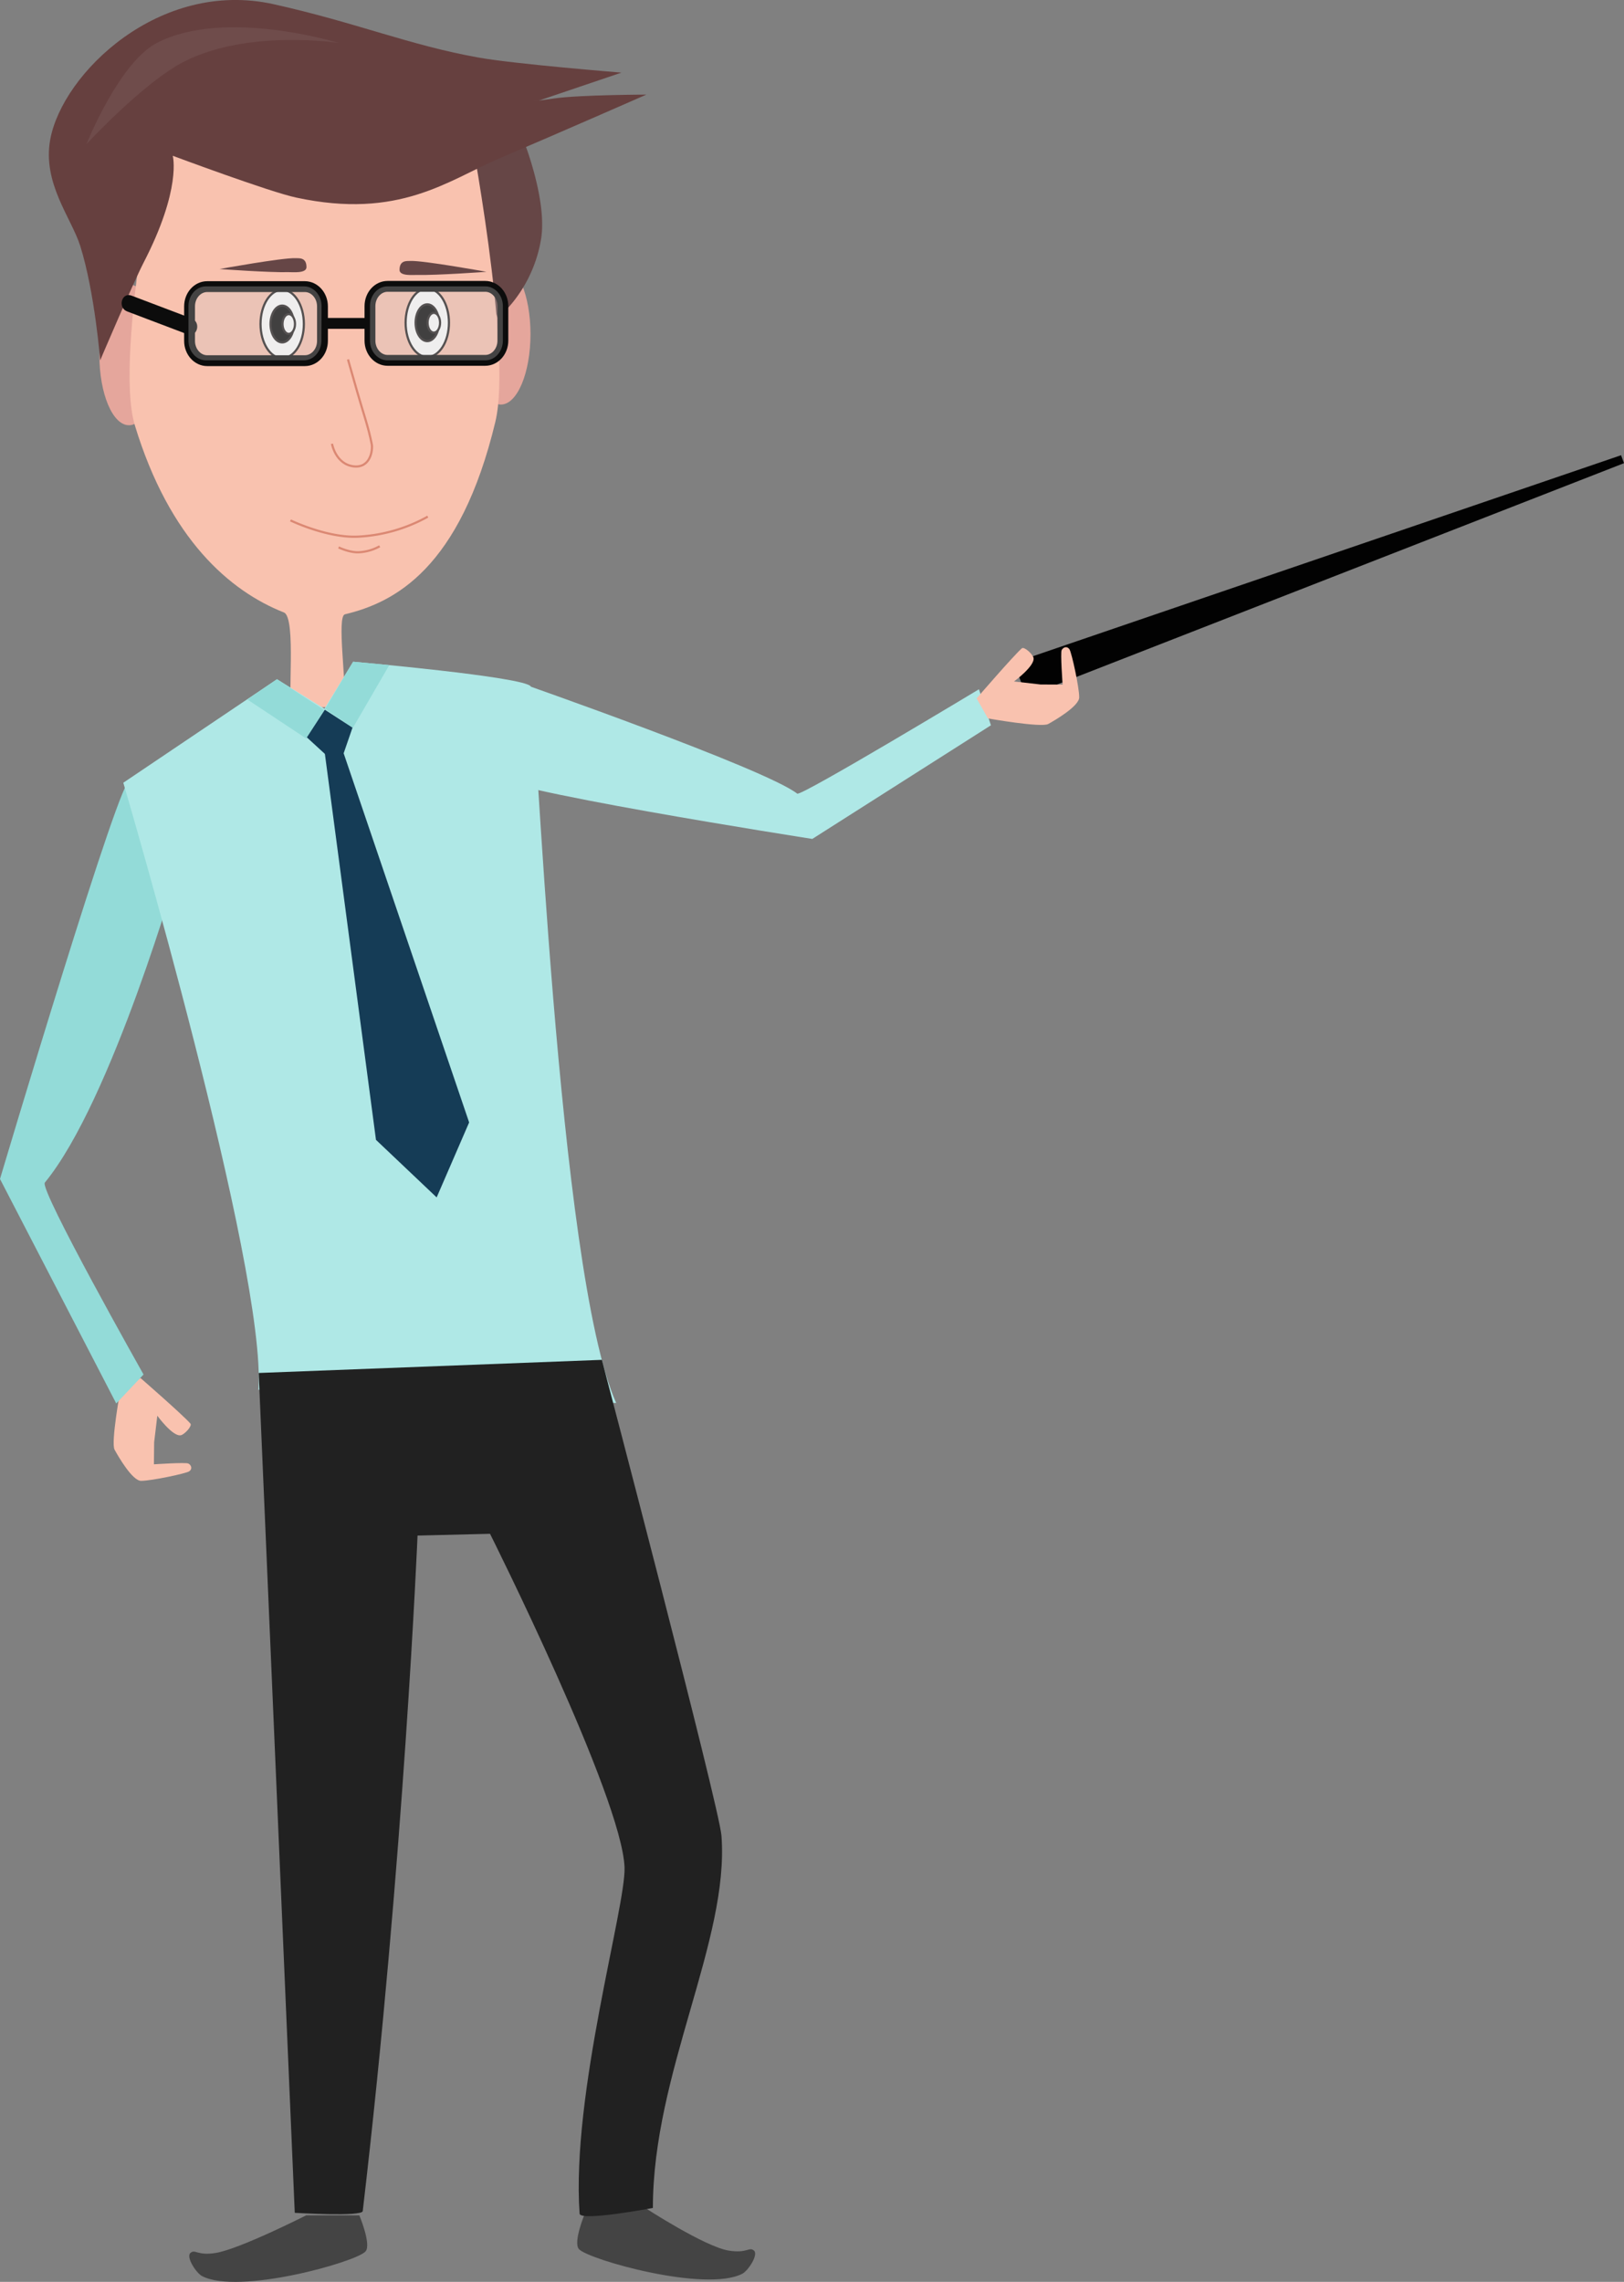<svg xmlns="http://www.w3.org/2000/svg" xmlns:xlink="http://www.w3.org/1999/xlink" viewBox="0 0 748.52 1051.76"><rect x="0" y="0" width="748.52" height="1051.76" fill="#808080" stroke="none"/><defs><clipPath id="cc7a39f7-87c9-4a45-bae2-414092df8894"><rect x="39.83" y="12.56" width="116.26" height="53.91" fill="none"/></clipPath><clipPath id="9725f02e-efee-4a81-8277-cc463785a43b"><rect x="170.49" y="131.99" width="61.29" height="34.13" fill="none"/></clipPath><clipPath id="9dbeec4b-bd6f-46fe-8281-aaecc9e03e8d"><rect x="86.92" y="131.99" width="61.29" height="34.13" fill="none"/></clipPath></defs><title>char1</title><g id="55dffa31-c7d4-4855-bbb6-a042cfaf370a" data-name="Layer 2"><g id="9970eb91-6764-4f83-b46c-aed640b1c8a6" data-name="character"><g id="cada92cc-f60b-44c5-8276-655ddb8c246a" data-name="عینک"><path d="M73.08,163.55c0-17.93-6.11-32.47-13.64-32.47S45.8,145.61,45.8,163.55,51.91,196,59.44,196s13.64-14.54,13.64-32.47" fill="#e5a69c"/><path d="M244.51,154c0-17.94-6.11-32.47-13.64-32.47S217.22,136,217.22,154s6.11,32.47,13.64,32.47S244.51,171.9,244.51,154" fill="#e5a69c"/><path d="M240.64,62.89s11.53,28.05,8.84,46.69a62.73,62.73,0,0,1-20.07,37.09l-27.2-77.44Z" fill="#664646"/><path d="M228.34,194.29c7.92-33.06-12.3-138-12.3-138S164.86,69,143.8,69c-20.46,0-67.64-19.21-67.64-19.21s-24,113.53-14,146.27c15.93,52.41,43.74,76.38,68.68,86.23,5.94,2.35,1.34,42.75,3.82,43.13,3.5.53,23.87,1.34,24.1-1.18.9-9.8-3.59-40.18.22-41.09,22.81-5.44,53.1-21,69.37-88.87" fill="#f9c2af"/><path d="M79.62,71.8s4.23,15.08-13.45,49.29c-5,9.73-20,45-20,45S43.75,135,37,113.4c-4.08-12.95-17.58-29-13.83-49.19,5.65-30.44,50.38-74,103-62.26,38,8.45,62.87,19,94.54,24.6,16.77,3,65.72,6.92,65.72,6.92l-38,12.87s-10.16,1.44,7.23-1c11.91-1.65,42.27-1.73,42.27-1.73S258.35,61,230.18,73c-23.8,10.2-46.16,28.3-93.69,18.06C124.29,88.48,79.62,71.8,79.62,71.8" fill="#66403f"/><g opacity="0.1"><g clip-path="url(#cc7a39f7-87c9-4a45-bae2-414092df8894)"><path d="M156.08,19.8s-52.5-16.29-83.8,0C54.8,28.9,39.83,66.47,39.83,66.47s26.35-28.54,45-38.06c29.57-15.08,71.24-8.61,71.24-8.61" fill="#bfb8b8"/></g></g><path d="M206.93,148.76c0-8.7-4.47-15.76-10-15.76s-10,7.05-10,15.76,4.47,15.76,10,15.76,10-7.05,10-15.76" fill="#fff"/><ellipse cx="196.94" cy="148.76" rx="9.99" ry="15.76" fill="none" stroke="#231f20" stroke-miterlimit="10"/><path d="M202.32,148.76c0-4.69-2.41-8.48-5.38-8.48s-5.38,3.8-5.38,8.48,2.41,8.48,5.38,8.48,5.38-3.8,5.38-8.48" fill="#070707"/><ellipse cx="196.94" cy="148.76" rx="5.38" ry="8.48" fill="none" stroke="#231f20" stroke-miterlimit="10"/><path d="M202.84,148.76c0-2.51-1.29-4.55-2.88-4.55s-2.88,2-2.88,4.55,1.29,4.54,2.88,4.54,2.88-2,2.88-4.54" fill="#fff"/><ellipse cx="199.96" cy="148.76" rx="2.88" ry="4.55" fill="none" stroke="#231f20" stroke-miterlimit="10"/><path d="M140.06,149.34c0-8.7-4.47-15.76-10-15.76s-10,7.05-10,15.76,4.47,15.76,10,15.76,10-7.06,10-15.76" fill="#fff"/><ellipse cx="130.07" cy="149.34" rx="9.99" ry="15.76" fill="none" stroke="#231f20" stroke-miterlimit="10"/><path d="M135.45,149.34c0-4.69-2.41-8.48-5.38-8.48s-5.38,3.8-5.38,8.48,2.41,8.48,5.38,8.48,5.38-3.8,5.38-8.48" fill="#070707"/><ellipse cx="130.07" cy="149.34" rx="5.38" ry="8.48" fill="none" stroke="#231f20" stroke-miterlimit="10"/><path d="M136,149.34c0-2.51-1.29-4.55-2.88-4.55s-2.88,2-2.88,4.55,1.29,4.54,2.88,4.54,2.88-2,2.88-4.54" fill="#fff"/><ellipse cx="133.09" cy="149.34" rx="2.88" ry="4.55" fill="none" stroke="#231f20" stroke-miterlimit="10"/><path d="M189.24,120.28c-1.66.07-5.09-.48-5.09,4.13,0,3,6.39,2.26,8.18,2.31,8.93.24,31.89-1.44,31.89-1.44s-29-5.25-35-5" fill="#664646"/><path d="M136.17,119c1.66.07,5.09-.48,5.09,4.13,0,3-6.39,2.26-8.18,2.31-8.93.24-31.89-1.44-31.89-1.44s29-5.25,35-5" fill="#664646"/><path d="M160.39,165.67s.47,1.7,4.26,14.92c2.86,10,5.19,16.38,6.71,24.24.46,2.38-.47,11-8.35,10.13-8.36-1-10-10.41-10-10.41" fill="none" stroke="#db8873" stroke-miterlimit="10"/><path d="M197.17,238.13a73.65,73.65,0,0,1-32.08,9.22c-14.21.74-31.21-7.49-31.21-7.49" fill="none" stroke="#db8873" stroke-miterlimit="10"/><path d="M175,251.79a22,22,0,0,1-9.6,2.76c-4.25.22-9.34-2.24-9.34-2.24" fill="none" stroke="#db8873" stroke-miterlimit="10"/><path d="M55.53,640.44S51,665,52.82,668.21c1.69,3.07,8.17,14.36,12.23,14.34,4.68,0,20.56-3.35,22.12-4.36s1.15-2.82-.34-3.61c-1.2-.64-15.89.35-15.89.35l.11-10.19,1.46-12.2s7.07,9.73,10.82,9c1.71-.32,5.37-4.3,4.44-5.37-3.53-4.06-23-21-23-21Z" fill="#f9c2af"/><path id="2bd4f931-5184-496c-9261-2e80a4d645cb" data-name="دست چپ" d="M59.95,360.09C57.23,350.92,0,543.42,0,543.42L53.58,646.89l12.58-13.35s-48.11-85.28-45.5-88.45c31-37.67,62-146.73,62-146.73S61.54,365.46,59.95,360.09Z" fill="#93dbd8"/><path d="M244.63,316.37C241.51,311.9,162.77,305,162.77,305l-13.24,21.65-21.87-13.58L56.83,360.78s66.25,224.67,62.27,279.79L284,646.66c-27.15-60.67-37.12-327-39.4-330.3" fill="#afe8e6"/><polygon points="162.77 305 149.76 326.78 162.67 335.44 179.42 306.57 162.77 305" fill="#93dbd8"/><polygon points="127.67 313.07 149.4 327.23 141.13 340.4 113.99 322.4 127.67 313.07" fill="#93dbd8"/><polygon points="155.44 338.51 216.23 517.35 201.26 551.91 173.29 525.38 148.75 339.94 155.44 338.51" fill="#153c56"/><polygon points="162.47 335.39 156.24 353.46 141.44 339.87 149.71 327.12 162.47 335.39" fill="#153c56"/><path d="M231.78,141.09c0-5-3.64-9.1-8.13-9.1h-45c-4.49,0-8.13,4.07-8.13,9.1V157c0,5,3.64,9.1,8.13,9.1h45c4.49,0,8.13-4.08,8.13-9.1Z" fill="none" stroke="#0c0c0c" stroke-miterlimit="10" stroke-width="5"/><path d="M148.63,141.21c0-5-3.64-9.1-8.13-9.1h-45c-4.49,0-8.13,4.07-8.13,9.1v15.93c0,5,3.64,9.1,8.13,9.1h45c4.49,0,8.13-4.07,8.13-9.1Z" fill="none" stroke="#0c0c0c" stroke-miterlimit="10" stroke-width="5"/><line x1="170.49" y1="149.06" x2="148.63" y2="149.06" fill="none" stroke="#0c0c0c" stroke-miterlimit="10" stroke-width="5"/><path d="M88.35,146.78,60.62,136.26c-4.56-1.73-6.52,5.57-2,7.29l27.73,10.52c4.56,1.73,6.52-5.57,2-7.28" fill="#0c0c0c"/><g opacity="0.3"><g clip-path="url(#9725f02e-efee-4a81-8277-cc463785a43b)"><path d="M231.78,141.09c0-5-3.64-9.1-8.13-9.1h-45c-4.49,0-8.13,4.07-8.13,9.1V157c0,5,3.64,9.1,8.13,9.1h45c4.49,0,8.13-4.08,8.13-9.1Z" fill="#c9c7c7"/></g></g><g opacity="0.3"><g clip-path="url(#9dbeec4b-bd6f-46fe-8281-aaecc9e03e8d)"><path d="M148.21,141.09c0-5-3.64-9.1-8.13-9.1H95c-4.49,0-8.13,4.07-8.13,9.1V157c0,5,3.64,9.1,8.13,9.1h45c4.49,0,8.13-4.08,8.13-9.1Z" fill="#c9c7c7"/></g></g></g><g id="253a9e26-b1a3-40a1-b5f5-7ac2657f3f43" data-name="انگشتان دست راست"><polygon points="748.52 213.49 747.17 209.82 467.34 305.45 473.06 321.03 748.52 213.49" fill="#020202"/></g><g id="84255cd3-e843-45c9-996b-5388d8580b6d" data-name="کفش"><path id="b4e8c1b7-7d62-45a7-a3ee-accf198abe74" data-name="کفش چپ" d="M141.13,1021.09s-30.54,15.5-41.67,17.33c-8.58,1.42-9.46-1.9-11.67,0s2.69,9.29,5.33,10.67c16.9,8.78,70.88-6.45,75.33-11.33,2.85-3.12-2.83-16.67-2.83-16.67Z" fill="#444"/><path d="M297.1,1017.5s27.6,18,38.73,19.83c8.58,1.42,9.46-1.9,11.67,0s-2.69,9.29-5.33,10.67c-16.9,8.78-70.88-6.45-75.33-11.33-2.85-3.12,2.83-16.67,2.83-16.67Z" fill="#444"/></g><g id="bdcdf9b6-c9c5-4aff-9e7b-3ffce53dcab3" data-name="شلوار"><path d="M277.41,626.78s54.08,205.86,55.12,219.33c3.71,48.26-31.61,109.21-31.61,171.58,0,0-33.51,6.36-33.78,2.62-3.86-55.13,21.34-141.47,20.72-159.53-1.11-32.3-62-153.82-62-153.82l-33.41.82s-6.26,149.35-25.26,311.35c-.32,2.72-31.33.8-31.33.8L119.24,632.83Z" fill="#212121"/></g><g id="f698fcad-d795-4635-bf02-a47a9546cb6b" data-name="انگشتان دست چپ"><path d="M23.25,797.77" fill="none" stroke="#231f20" stroke-miterlimit="10"/></g><path id="c9023d7f-c68d-498b-a064-991cd85bd981" data-name="دست راست" d="M228.33,357.2c-7.84,5.48,146.07,29.48,146.07,29.48l82.33-52.38-5.53-16.6s-82,49.45-83.75,48.11c-14.74-11.54-128.17-51.2-128.17-51.2S232.93,354,228.33,357.2Z" fill="#afe8e6"/><path d="M455.36,331.14s24.55,4.35,27.79,2.56c3.06-1.7,14.31-8.25,14.27-12.31,0-4.68-3.47-20.54-4.48-22.1s-2.82-1.14-3.61.36c-.63,1.2.44,15.89.44,15.89l-10.19-.05-12.21-1.39s9.69-7.12,9-10.87c-.33-1.71-4.33-5.34-5.39-4.41-4,3.55-20.85,23.09-20.85,23.09Z" fill="#f9c2af"/></g></g></svg>